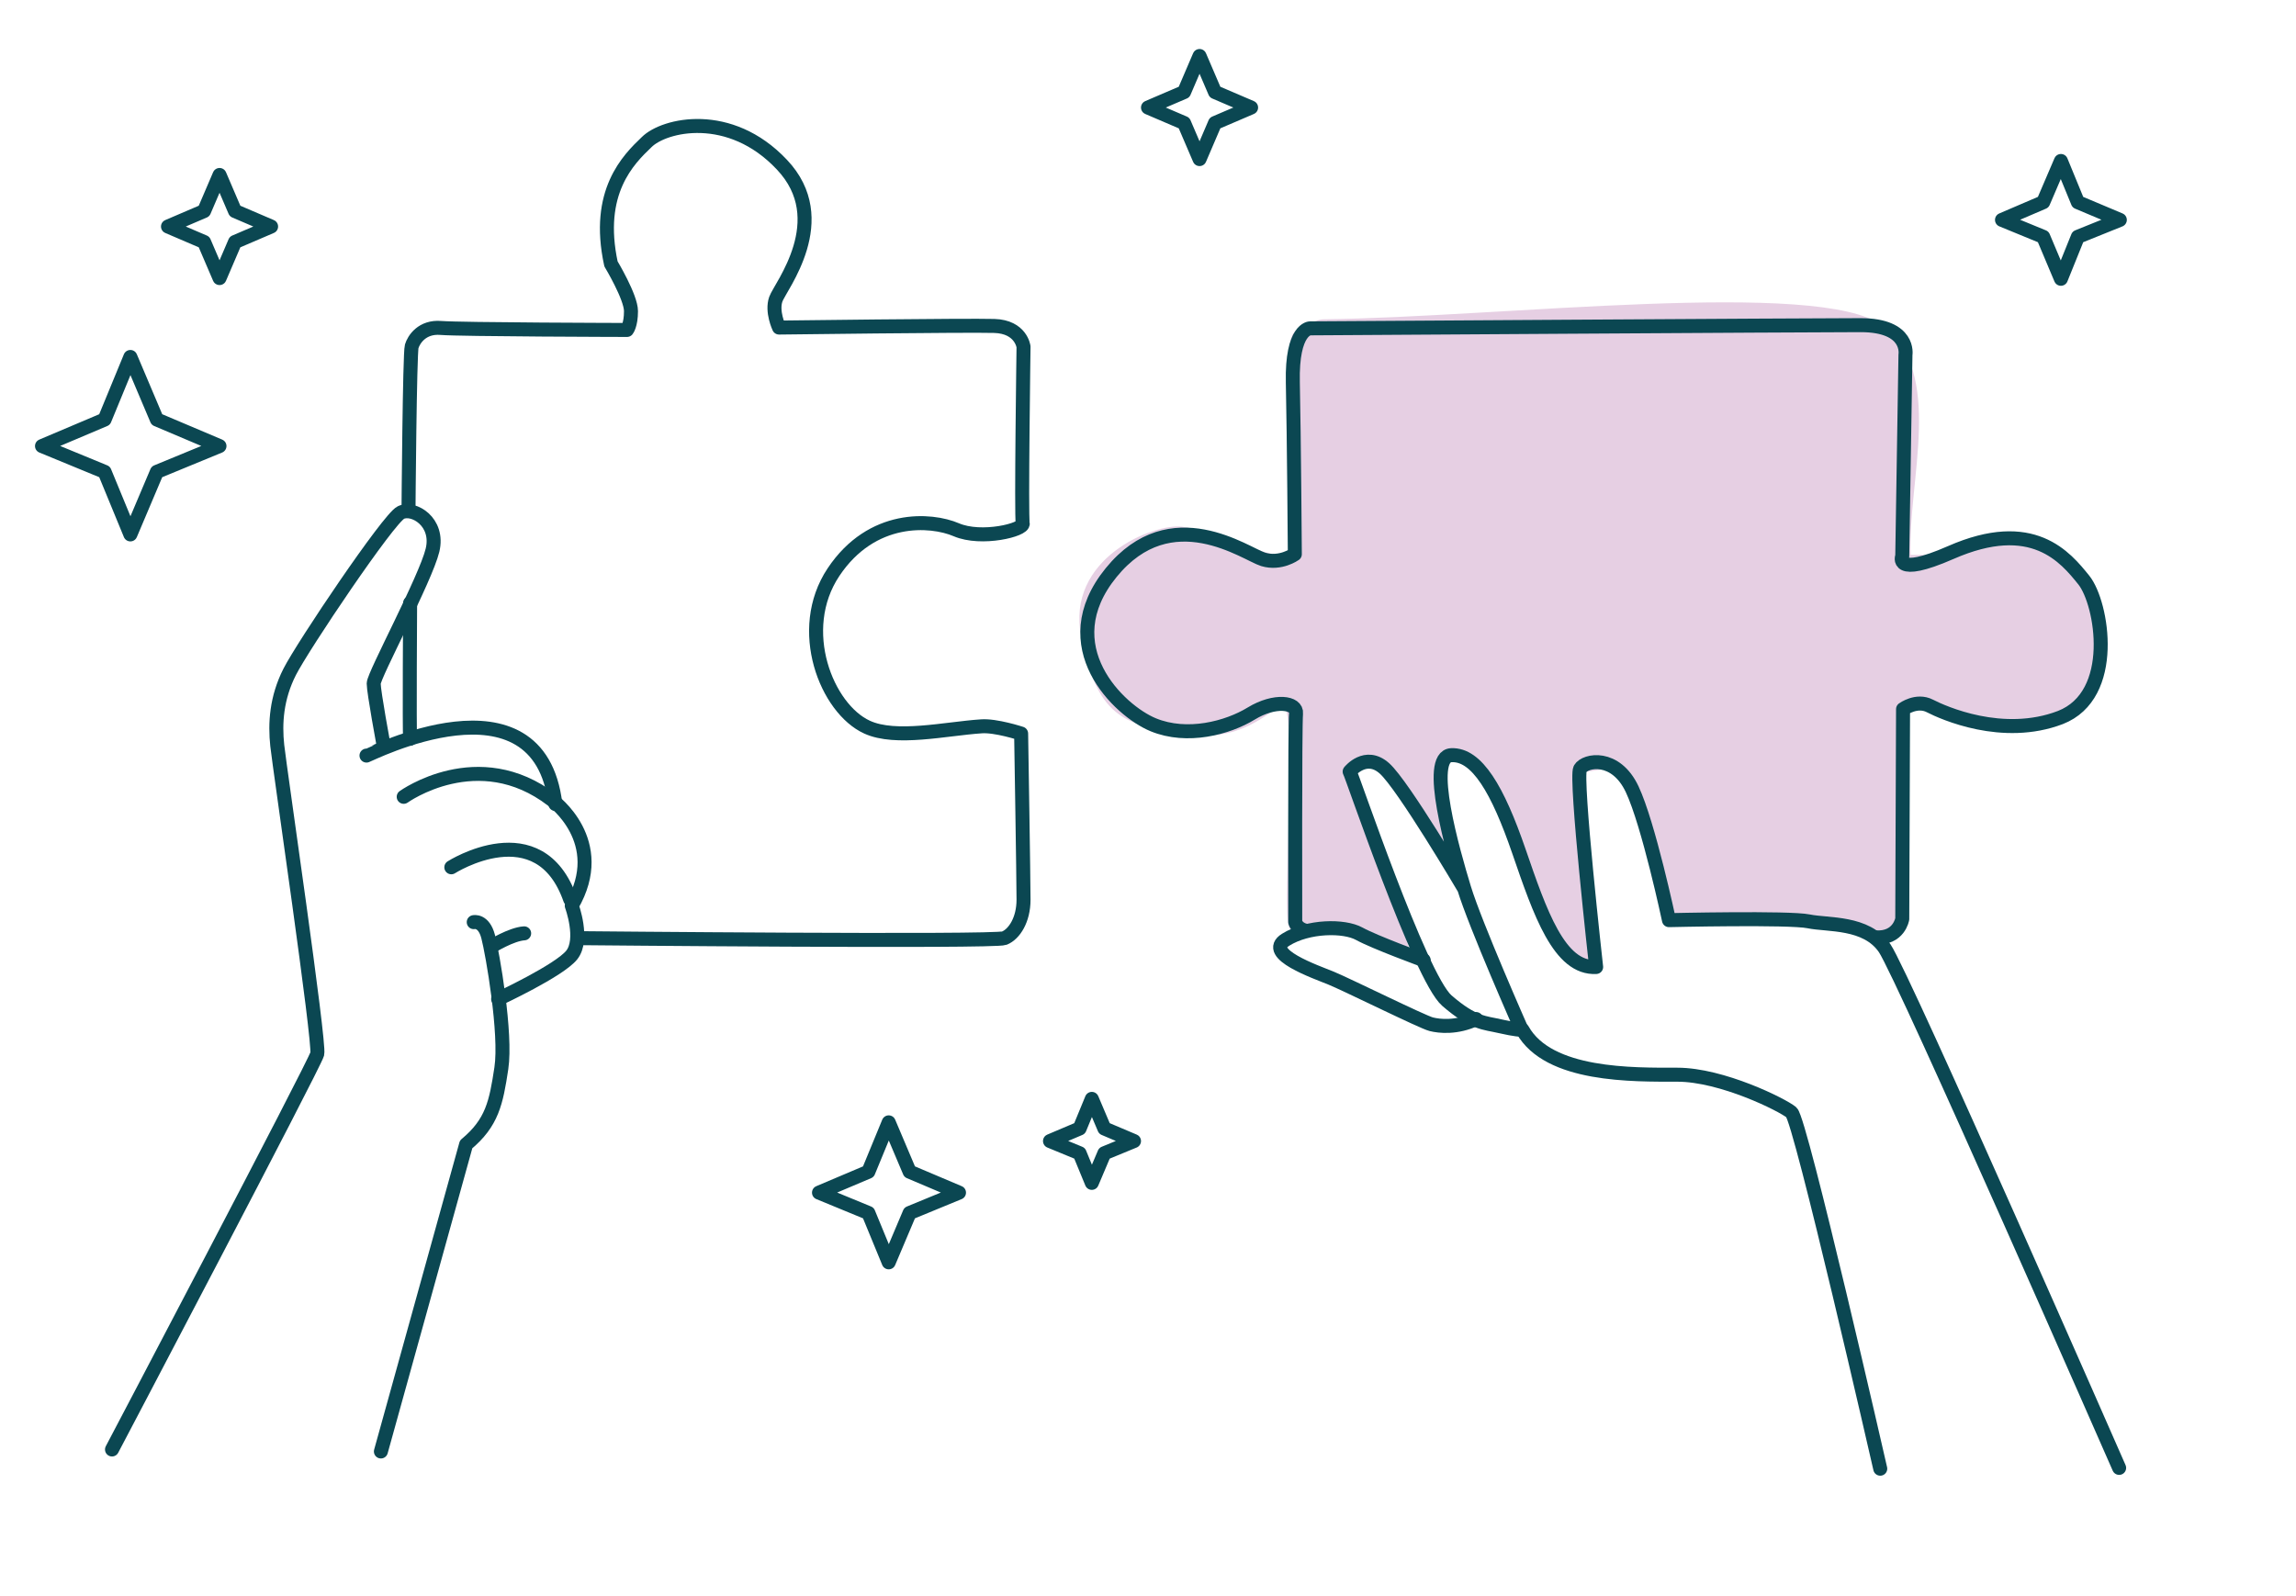 <svg width="328" height="228" viewBox="0 0 328 228" fill="none" xmlns="http://www.w3.org/2000/svg">
<path d="M16 207.091C16 207.091 44.925 152.116 45.325 150.571C45.725 149.027 39.952 109.726 39.609 106.522C39.266 103.319 39.494 99.715 41.381 95.996C43.267 92.278 55.5 74.087 57.272 73.228C59.044 72.37 62.76 74.544 61.788 78.606C60.817 82.668 53.385 96.454 53.385 97.656C53.385 98.857 54.814 106.58 54.814 106.58" stroke="#0B4752" stroke-width="2" stroke-miterlimit="10" stroke-linecap="round" stroke-linejoin="round"/>
<path d="M67.676 131.749C67.676 131.749 69.105 131.406 69.734 133.809C70.363 136.211 72.364 147.71 71.62 152.63C70.877 157.549 70.306 160.41 66.59 163.499L54.414 207.376" stroke="#0B4752" stroke-width="2" stroke-miterlimit="10" stroke-linecap="round" stroke-linejoin="round"/>
<path d="M64.475 123.912C64.475 123.912 77.051 115.903 81.453 128.488" stroke="#0B4752" stroke-width="2" stroke-miterlimit="10" stroke-linecap="round" stroke-linejoin="round"/>
<path d="M57.672 113.844C57.672 113.844 68.305 106.178 78.88 114.301C78.88 114.301 87.055 120.194 81.681 129.404C81.681 129.404 83.453 134.209 81.681 136.44C79.909 138.671 71.163 142.733 71.163 142.733" stroke="#0B4752" stroke-width="2" stroke-miterlimit="10" stroke-linecap="round" stroke-linejoin="round"/>
<path d="M52.356 107.952C52.585 107.952 76.994 95.366 79.337 114.874" stroke="#0B4752" stroke-width="2" stroke-miterlimit="10" stroke-linecap="round" stroke-linejoin="round"/>
<path d="M70.191 135.237C70.191 135.237 73.05 133.464 74.879 133.35" stroke="#0B4752" stroke-width="2" stroke-miterlimit="10" stroke-linecap="round" stroke-linejoin="round"/>
<path d="M58.587 86.156C58.587 86.156 58.473 104.577 58.587 105.549" stroke="#0B4752" stroke-width="2" stroke-miterlimit="10" stroke-linecap="round" stroke-linejoin="round"/>
<path d="M189.916 132.246C192.429 131.168 198.743 134.49 201.585 136.285L192.609 110.254C193.058 109.805 194.494 108.907 196.649 108.907C198.803 108.907 205.326 119.679 208.318 125.065C207.271 120.278 205.625 110.074 207.42 107.561C209.216 105.048 212.956 111.9 214.602 115.64C216.696 121.475 221.424 133.772 223.578 136.285C225.733 138.798 227.169 138.23 227.618 137.632C226.72 132.396 225.104 120.667 225.822 115.64C226.72 109.356 224.027 110.703 229.862 109.805C234.53 109.087 237.492 123.868 238.39 131.349H256.791C259.484 131.349 266.666 134.042 268.91 134.042C270.705 134.042 271.154 132.246 271.154 131.349V102.175C271.154 99.482 275.642 100.828 277.886 102.175C280.13 103.522 291.351 104.419 296.288 102.175C301.225 99.931 302.123 88.71 296.288 80.631C290.453 72.552 279.233 79.283 277.886 79.283H272.949C272.5 68.661 277.886 53.252 268.91 46.519C259.933 39.786 214.452 45.322 189.018 45.621C188.57 45.621 187.133 45.98 184.979 47.417C182.286 49.212 185.877 78.386 184.081 79.283C182.286 80.181 172.86 75.693 168.821 75.244C164.782 74.795 152.214 79.732 154.459 90.953C156.703 102.174 160.293 103.52 168.821 104.866C177.349 106.213 180.939 101.725 183.184 100.828C185.428 99.93 183.184 129.553 184.081 132.246C184.979 134.938 186.774 133.592 189.916 132.246Z" fill="#E6CFE3"/>
<path d="M82.71 134.038C82.71 134.038 142.046 134.61 143.475 134.038C144.904 133.466 146.219 131.406 146.219 128.546C146.219 125.686 145.876 104.806 145.876 104.806C145.876 104.806 142.218 103.604 140.16 103.776C135.072 104.119 127.984 105.778 123.868 103.89C118.094 101.259 113.578 89.989 119.066 81.751C124.554 73.514 133.014 74.143 136.615 75.688C140.217 77.232 146.333 75.688 146.105 74.772C145.876 73.857 146.219 49.544 146.219 49.544C146.219 49.544 145.876 46.684 142.046 46.57C138.216 46.455 111.292 46.799 111.292 46.799C111.292 46.799 110.206 44.51 110.834 42.737C111.463 40.964 119.18 31.41 111.692 23.516C104.261 15.621 94.886 17.795 92.371 20.312C89.798 22.772 85.053 27.406 87.283 37.703C87.283 37.703 90.141 42.451 90.141 44.453C90.141 46.455 89.57 47.142 89.57 47.142C89.57 47.142 65.732 47.085 62.988 46.856C60.301 46.627 59.101 48.515 58.815 49.487C58.529 50.46 58.358 72.713 58.358 72.942" stroke="#0B4752" stroke-width="2" stroke-miterlimit="10" stroke-linecap="round" stroke-linejoin="round"/>
<path d="M302.734 209.722C302.734 209.722 271.865 139.301 269.235 135.468C266.606 131.635 261.118 132.207 258.374 131.635C255.63 131.063 238.424 131.464 238.424 131.464C238.424 131.464 235.509 117.734 233.165 112.757C230.821 107.78 226.477 108.581 225.734 109.84C224.99 111.098 228.02 138.157 228.02 138.157C222.761 138.443 220.017 130.434 216.988 121.624C213.958 112.815 210.985 107.723 207.327 107.895C203.668 108.066 207.555 121.624 209.156 126.887C210.757 132.15 217.388 147.138 217.388 147.138C217.388 147.138 216.53 147.138 214.301 146.623C212.129 146.108 210.528 146.28 206.698 142.962C202.868 139.644 193.036 110.412 192.807 110.24C192.807 110.24 195.094 107.38 197.78 109.783C200.467 112.185 209.099 126.83 209.099 126.83" stroke="#0B4752" stroke-width="2" stroke-miterlimit="10" stroke-linecap="round" stroke-linejoin="round"/>
<path d="M268.607 209.837C268.607 209.837 257.231 160.01 255.917 158.923C254.602 157.836 245.97 153.546 239.625 153.546C233.28 153.546 221.218 153.775 217.502 147.139" stroke="#0B4752" stroke-width="2" stroke-miterlimit="10" stroke-linecap="round" stroke-linejoin="round"/>
<path d="M203.383 137.184C203.383 137.184 196.352 134.61 194.179 133.408C192.007 132.207 186.862 132.264 183.661 134.266C180.46 136.269 187.948 138.843 190.178 139.758C192.407 140.674 203.268 146.051 204.469 146.337C205.612 146.623 208.07 146.909 210.871 145.593" stroke="#0B4752" stroke-width="2" stroke-miterlimit="10" stroke-linecap="round" stroke-linejoin="round"/>
<path d="M267.921 133.923C271.293 134.152 271.751 131.292 271.751 131.292L271.865 101.316C271.865 101.316 273.809 99.885 275.695 100.858C277.581 101.831 286.099 105.663 294.331 102.517C302.562 99.314 300.333 86.213 297.703 82.895C295.074 79.635 290.386 73.8 278.668 78.948C270.436 82.552 271.751 79.463 271.751 79.463L272.208 50.688C272.208 50.688 272.951 46.455 265.806 46.455C258.66 46.455 187.148 46.913 187.148 46.913C187.148 46.913 184.518 46.913 184.69 54.636C184.861 62.358 184.976 79.177 184.976 79.177C184.976 79.177 182.918 80.664 180.46 79.921C178.002 79.177 167.312 71.282 158.737 81.808C150.163 92.334 159.881 101.545 164.74 103.547C169.599 105.549 175.372 104.004 178.745 101.945C182.118 99.885 185.319 100.343 185.147 101.945C184.976 103.547 185.033 131.749 185.033 131.749C185.033 131.749 185.262 132.665 186.462 132.951" stroke="#0B4752" stroke-width="2" stroke-miterlimit="10" stroke-linecap="round" stroke-linejoin="round"/>
<path d="M18.624 51L22.411 59.942L31.353 63.729L22.411 67.411L18.624 76.353L14.942 67.411L6 63.729L14.942 59.942L18.624 51Z" stroke="#0B4752" stroke-width="2" stroke-miterlimit="10" stroke-linecap="round" stroke-linejoin="round"/>
<path d="M31.364 25L33.573 30.155L38.728 32.364L33.573 34.573L31.364 39.728L29.155 34.573L24 32.364L29.155 30.155L31.364 25Z" stroke="#0B4752" stroke-width="2" stroke-miterlimit="10" stroke-linecap="round" stroke-linejoin="round"/>
<path d="M126.959 160.354L129.946 167.407L137 170.395L129.946 173.3L126.959 180.354L124.054 173.3L117 170.395L124.054 167.407L126.959 160.354Z" stroke="#0B4752" stroke-width="2" stroke-miterlimit="10" stroke-linecap="round" stroke-linejoin="round"/>
<path d="M155.975 157L157.768 161.232L162 163.025L157.768 164.768L155.975 169L154.232 164.768L150 163.025L154.232 161.232L155.975 157Z" stroke="#0B4752" stroke-width="2" stroke-miterlimit="10" stroke-linecap="round" stroke-linejoin="round"/>
<path d="M171.364 8L173.573 13.155L178.728 15.364L173.573 17.573L171.364 22.728L169.155 17.573L164 15.364L169.155 13.155L171.364 8Z" stroke="#0B4752" stroke-width="2" stroke-miterlimit="10" stroke-linecap="round" stroke-linejoin="round"/>
<path d="M294.416 23L296.835 28.891L302.832 31.416L296.835 33.835L294.416 39.832L291.891 33.835L286 31.416L291.891 28.891L294.416 23Z" stroke="#0B4752" stroke-width="2" stroke-miterlimit="10" stroke-linecap="round" stroke-linejoin="round"/>
</svg>
